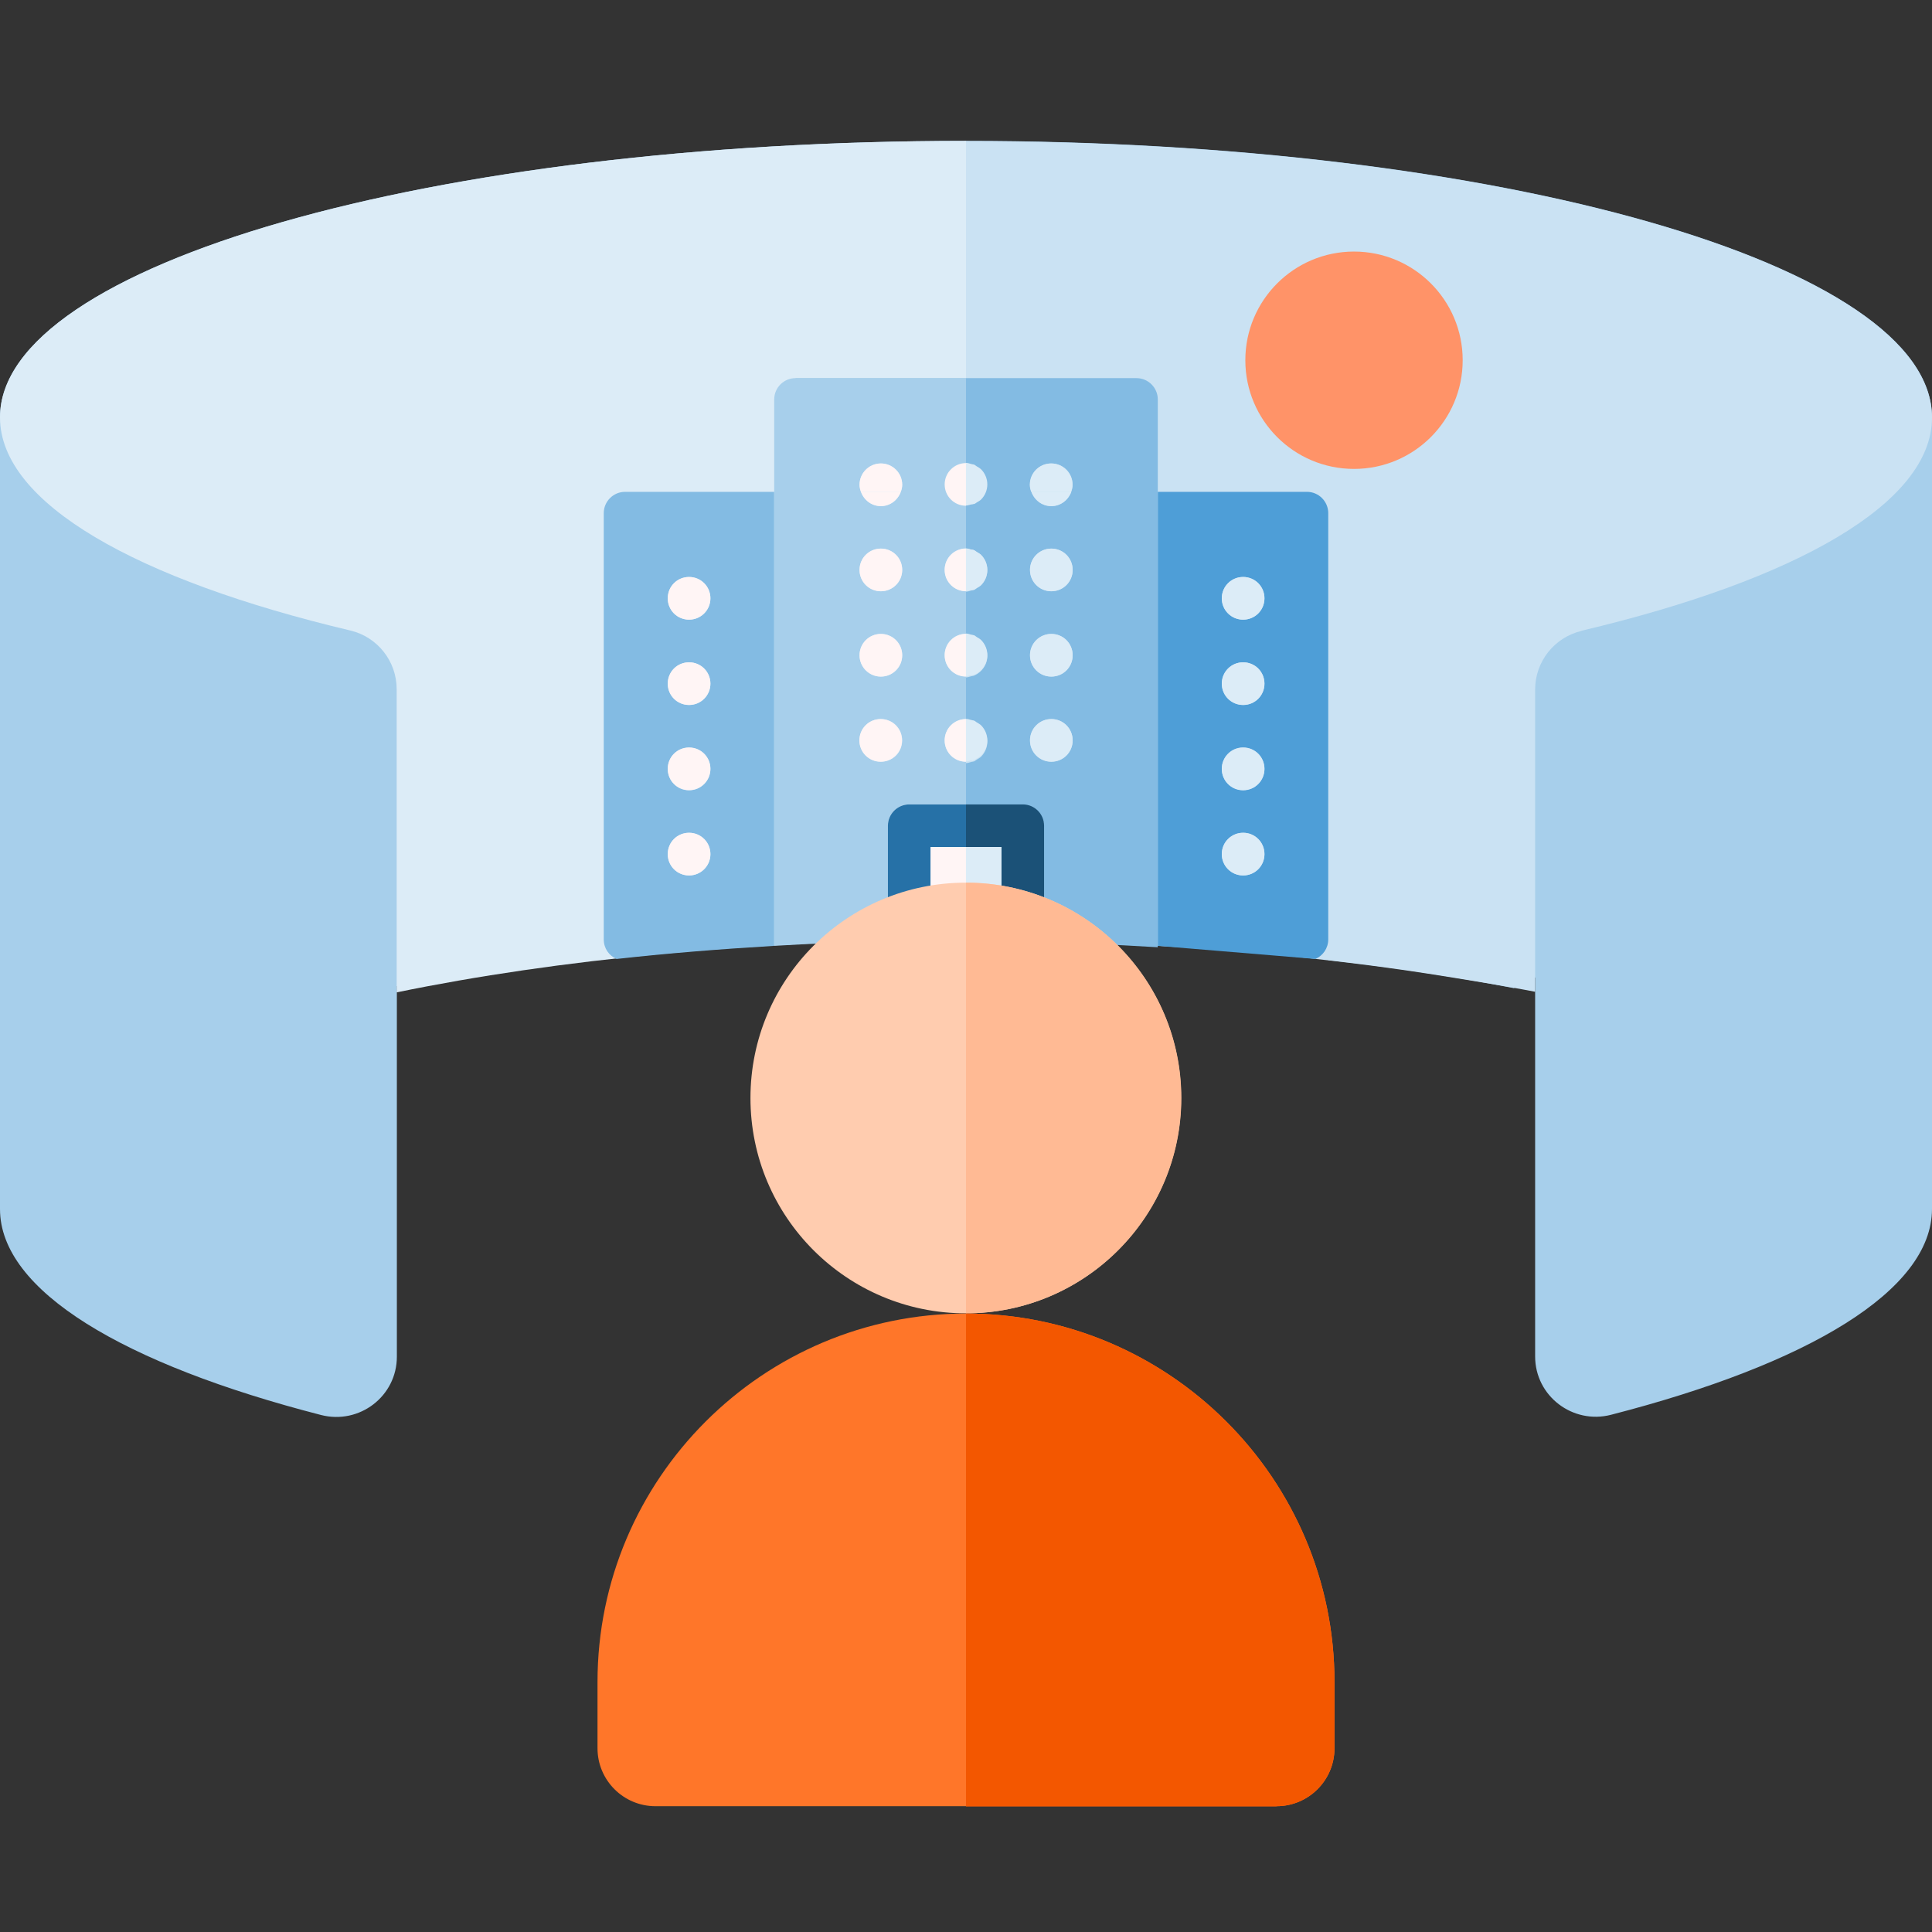 <svg width="96" height="96" viewBox="0 0 96 96" fill="none" xmlns="http://www.w3.org/2000/svg">
<rect x="0" y="0" width="96" height="96" fill="#333333" stroke="none"/>
<g clip-path="url(#clip0_4473_59354)">
<path d="M48 7C21.49 7 0 13.15 0 20.74V60.08C0 64.14 6.16 67.79 15.95 70.31C17.86 70.8 19.72 69.38 19.72 67.41V49C22.88 48.35 26.34 47.81 30 47.39V11.87H66V47.71C67.69 47.9 69.35 48.11 70.95 48.36C72.42 48.59 73.85 48.83 75.22 49.1L76.28 48.57V67.4C76.28 69.37 78.15 70.79 80.05 70.3C89.84 67.78 96 64.13 96 60.07V20.74C96 13.15 74.51 7 48 7Z" fill="#A7CFEB"/>
<path d="M50.44 22.57L48 7C21.49 7 0 13.15 0 20.74C0 25 6.78 28.81 17.41 31.33C18.76 31.65 19.71 32.86 19.71 34.24V49.31C27.68 47.67 37.44 46.71 47.99 46.7L49.11 43.37L47.99 38.9L50.43 22.56L50.44 22.57Z" fill="#DCECF7"/>
<path d="M78.59 31.34C89.23 28.82 96 25.01 96 20.75C96 13.16 74.51 7.01 48 7.01V38.93L48.94 43.96L54.12 46.84C60.14 47.06 65.82 47.59 70.95 48.38C72.42 48.61 74.91 49.011 76.28 49.281V48.59V34.26C76.28 32.87 77.24 31.67 78.58 31.35L78.59 31.34Z" fill="#CAE2F3"/>
<path d="M67.28 23.3C70.262 23.3 72.68 20.882 72.68 17.9C72.68 14.918 70.262 12.5 67.28 12.5C64.297 12.5 61.88 14.918 61.88 17.9C61.88 20.882 64.297 23.3 67.28 23.3Z" fill="#FF9368"/>
<path d="M30.64 47.65C33.16 47.37 35.77 47.16 38.47 46.999V24.439H31.06C30.48 24.439 30 24.91 30 25.5V46.679C30 47.12 30.26 47.489 30.64 47.65ZM34.24 28.669C34.82 28.669 35.3 29.14 35.3 29.73C35.3 30.32 34.83 30.79 34.24 30.79C33.65 30.79 33.18 30.32 33.18 29.73C33.18 29.14 33.65 28.669 34.24 28.669ZM34.24 32.91C34.82 32.91 35.3 33.38 35.3 33.969C35.3 34.559 34.83 35.029 34.24 35.029C33.65 35.029 33.18 34.559 33.18 33.969C33.18 33.38 33.65 32.91 34.24 32.91ZM34.24 37.15C34.82 37.15 35.3 37.62 35.3 38.209C35.3 38.8 34.83 39.27 34.24 39.27C33.65 39.27 33.18 38.8 33.18 38.209C33.18 37.62 33.65 37.15 34.24 37.15ZM34.24 41.38C34.82 41.38 35.3 41.849 35.3 42.44C35.3 43.029 34.83 43.499 34.24 43.499C33.65 43.499 33.18 43.029 33.18 42.44C33.18 41.849 33.65 41.38 34.24 41.38Z" fill="#83BBE3"/>
<path d="M65.36 47.65C65.74 47.489 66 47.109 66 46.679V25.5C66 24.919 65.53 24.439 64.94 24.439H57.53V46.999M61.77 43.499C61.19 43.499 60.71 43.029 60.71 42.44C60.71 41.849 61.18 41.38 61.77 41.38C62.36 41.38 62.83 41.849 62.83 42.44C62.83 43.029 62.36 43.499 61.77 43.499ZM61.77 39.26C61.19 39.26 60.71 38.789 60.71 38.2C60.71 37.609 61.18 37.139 61.77 37.139C62.36 37.139 62.83 37.609 62.83 38.2C62.83 38.789 62.36 39.26 61.77 39.26ZM61.77 35.029C61.19 35.029 60.71 34.559 60.71 33.969C60.71 33.38 61.18 32.91 61.77 32.91C62.36 32.91 62.83 33.38 62.83 33.969C62.83 34.559 62.36 35.029 61.77 35.029ZM61.77 30.79C61.19 30.79 60.71 30.32 60.71 29.73C60.71 29.14 61.18 28.669 61.77 28.669C62.36 28.669 62.83 29.14 62.83 29.73C62.83 30.32 62.36 30.79 61.77 30.79Z" fill="#4E9ED7"/>
<path d="M39.53 18.789C38.95 18.789 38.47 19.259 38.47 19.849V46.999C40.32 46.889 42.2 46.809 44.12 46.759V41.029C44.12 40.449 44.59 39.969 45.18 39.969H48V37.849C47.42 37.849 46.94 37.379 46.94 36.789C46.94 36.199 47.41 35.729 48 35.729V33.609C47.42 33.609 46.94 33.139 46.94 32.549C46.94 31.959 47.41 31.489 48 31.489V29.369C47.42 29.369 46.94 28.899 46.94 28.309C46.94 27.719 47.41 27.249 48 27.249V18.779H39.53V18.789ZM43.77 37.849C43.19 37.849 42.71 37.379 42.71 36.789C42.71 36.199 43.18 35.729 43.77 35.729C44.36 35.729 44.83 36.199 44.83 36.789C44.83 37.379 44.36 37.849 43.77 37.849ZM43.77 33.619C43.19 33.619 42.71 33.149 42.71 32.559C42.71 31.969 43.18 31.499 43.77 31.499C44.36 31.499 44.83 31.969 44.83 32.559C44.83 33.149 44.36 33.619 43.77 33.619ZM43.77 29.379C43.19 29.379 42.71 28.909 42.71 28.319C42.71 27.729 43.18 27.259 43.77 27.259C44.36 27.259 44.83 27.729 44.83 28.319C44.83 28.909 44.36 29.379 43.77 29.379ZM43.77 25.149C43.31 25.149 42.93 24.849 42.78 24.439C42.74 24.329 42.71 24.209 42.71 24.089C42.71 23.509 43.18 23.029 43.77 23.029C44.36 23.029 44.83 23.499 44.83 24.089C44.83 24.219 44.8 24.329 44.76 24.439C44.61 24.849 44.23 25.149 43.77 25.149Z" fill="#A7CFEB"/>
<path d="M57.53 19.849C57.53 19.269 57.06 18.789 56.47 18.789C57.05 18.789 57.53 19.259 57.53 19.849Z" fill="#83BBE3"/>
<path d="M56.47 18.789H48V27.259C48.08 27.259 48.16 27.289 48.24 27.309C48.3 27.319 48.36 27.319 48.41 27.349C48.45 27.369 48.49 27.399 48.53 27.429C48.61 27.479 48.69 27.519 48.75 27.579C48.94 27.769 49.06 28.039 49.06 28.329C49.06 28.619 48.94 28.889 48.75 29.079C48.69 29.139 48.61 29.179 48.53 29.229C48.49 29.249 48.46 29.289 48.41 29.309C48.36 29.329 48.29 29.329 48.24 29.349C48.16 29.369 48.09 29.399 48 29.399V31.519C48.08 31.519 48.16 31.549 48.24 31.569C48.3 31.579 48.36 31.579 48.41 31.609C48.45 31.629 48.49 31.659 48.53 31.689C48.61 31.739 48.69 31.779 48.75 31.839C48.94 32.029 49.06 32.299 49.06 32.589C49.06 33.029 48.79 33.399 48.41 33.569C48.36 33.589 48.29 33.589 48.24 33.609C48.16 33.629 48.09 33.659 48 33.659V35.779C48.08 35.779 48.16 35.809 48.24 35.829C48.3 35.839 48.36 35.839 48.41 35.869C48.45 35.889 48.49 35.919 48.53 35.949C48.61 35.999 48.69 36.039 48.75 36.099C48.94 36.289 49.06 36.559 49.06 36.849C49.06 37.139 48.94 37.409 48.75 37.599C48.69 37.659 48.61 37.699 48.53 37.749C48.49 37.769 48.46 37.809 48.41 37.829C48.36 37.849 48.29 37.849 48.24 37.869C48.16 37.889 48.09 37.919 48 37.919V40.039H50.82C51.4 40.039 51.88 40.509 51.88 41.099V46.859L54.11 46.899C55.27 46.939 56.4 46.999 57.53 47.069V19.849C57.53 19.269 57.06 18.789 56.47 18.789ZM52.24 37.849C51.66 37.849 51.18 37.379 51.18 36.789C51.18 36.199 51.65 35.729 52.24 35.729C52.83 35.729 53.3 36.199 53.3 36.789C53.3 37.379 52.83 37.849 52.24 37.849ZM52.24 33.619C51.66 33.619 51.18 33.149 51.18 32.559C51.18 31.969 51.65 31.499 52.24 31.499C52.83 31.499 53.3 31.969 53.3 32.559C53.3 33.149 52.83 33.619 52.24 33.619ZM52.24 29.379C51.66 29.379 51.18 28.909 51.18 28.319C51.18 27.729 51.65 27.259 52.24 27.259C52.83 27.259 53.3 27.729 53.3 28.319C53.3 28.909 52.83 29.379 52.24 29.379ZM52.24 25.149C51.78 25.149 51.4 24.849 51.25 24.439C51.21 24.329 51.18 24.209 51.18 24.089C51.18 23.509 51.65 23.029 52.24 23.029C52.83 23.029 53.3 23.499 53.3 24.089C53.3 24.219 53.27 24.329 53.23 24.439C53.08 24.849 52.7 25.149 52.24 25.149Z" fill="#83BBE3"/>
<path d="M61.77 28.67C61.19 28.67 60.71 29.14 60.71 29.73C60.71 30.32 61.18 30.79 61.77 30.79C62.36 30.79 62.83 30.32 62.83 29.73C62.83 29.14 62.36 28.67 61.77 28.67Z" fill="#DCECF7"/>
<path d="M61.77 32.91C61.19 32.91 60.71 33.38 60.71 33.97C60.71 34.56 61.18 35.03 61.77 35.03C62.36 35.03 62.83 34.56 62.83 33.97C62.83 33.38 62.36 32.91 61.77 32.91Z" fill="#DCECF7"/>
<path d="M61.77 37.15C61.19 37.15 60.71 37.62 60.71 38.21C60.71 38.8 61.18 39.27 61.77 39.27C62.36 39.27 62.83 38.8 62.83 38.21C62.83 37.62 62.36 37.15 61.77 37.15Z" fill="#DCECF7"/>
<path d="M61.77 41.381C61.19 41.381 60.71 41.851 60.71 42.441C60.71 43.031 61.18 43.501 61.77 43.501C62.36 43.501 62.83 43.031 62.83 42.441C62.83 41.851 62.36 41.381 61.77 41.381Z" fill="#DCECF7"/>
<path d="M52.24 27.26C51.66 27.26 51.18 27.73 51.18 28.32C51.18 28.91 51.65 29.38 52.24 29.38C52.83 29.38 53.3 28.91 53.3 28.32C53.3 27.73 52.83 27.26 52.24 27.26Z" fill="#DCECF7"/>
<path d="M52.24 31.5C51.66 31.5 51.18 31.97 51.18 32.56C51.18 33.15 51.65 33.62 52.24 33.62C52.83 33.62 53.3 33.15 53.3 32.56C53.3 31.97 52.83 31.5 52.24 31.5Z" fill="#DCECF7"/>
<path d="M52.24 35.73C51.66 35.73 51.18 36.2 51.18 36.791C51.18 37.38 51.65 37.85 52.24 37.85C52.83 37.85 53.3 37.38 53.3 36.791C53.3 36.2 52.83 35.73 52.24 35.73Z" fill="#DCECF7"/>
<path d="M43.77 29.38C44.35 29.38 44.83 28.91 44.83 28.32C44.83 27.73 44.36 27.26 43.77 27.26C43.18 27.26 42.71 27.73 42.71 28.32C42.71 28.91 43.18 29.38 43.77 29.38Z" fill="#FFF5F5"/>
<path d="M43.77 33.62C44.355 33.62 44.83 33.145 44.83 32.56C44.83 31.975 44.355 31.5 43.77 31.5C43.184 31.5 42.71 31.975 42.71 32.56C42.71 33.145 43.184 33.62 43.77 33.62Z" fill="#FFF5F5"/>
<path d="M44.82 36.791C44.82 36.211 44.35 35.73 43.76 35.73C43.17 35.73 42.7 36.2 42.7 36.791C42.7 37.38 43.17 37.85 43.76 37.85C44.35 37.85 44.82 37.38 44.82 36.791Z" fill="#FFF5F5"/>
<path d="M48 27.26C47.42 27.26 46.94 27.73 46.94 28.32C46.94 28.91 47.41 29.38 48 29.38V27.26Z" fill="#FFF5F5"/>
<path d="M48.41 29.301C48.36 29.321 48.29 29.321 48.24 29.341C48.3 29.331 48.36 29.331 48.41 29.301Z" fill="#FFF5F5"/>
<path d="M48.24 27.311C48.3 27.32 48.36 27.32 48.41 27.351C48.36 27.331 48.29 27.331 48.24 27.311Z" fill="#FFF5F5"/>
<path d="M48 27.26C48.08 27.26 48.16 27.29 48.24 27.31C48.16 27.29 48.09 27.26 48 27.26Z" fill="#DCECF7"/>
<path d="M48.41 27.35C48.41 27.35 48.49 27.4 48.53 27.43C48.49 27.41 48.46 27.37 48.41 27.35Z" fill="#DCECF7"/>
<path d="M48 29.38C48.08 29.38 48.16 29.35 48.24 29.33C48.16 29.35 48.09 29.38 48 29.38Z" fill="#DCECF7"/>
<path d="M48.53 29.221C48.53 29.221 48.46 29.281 48.41 29.301C48.45 29.281 48.49 29.251 48.53 29.221Z" fill="#DCECF7"/>
<path d="M48.41 29.3C48.41 29.3 48.49 29.25 48.53 29.22C48.61 29.17 48.69 29.13 48.75 29.07C48.94 28.88 49.06 28.61 49.06 28.32C49.06 28.03 48.94 27.76 48.75 27.57C48.69 27.51 48.61 27.47 48.53 27.42C48.49 27.4 48.46 27.36 48.41 27.34C48.36 27.32 48.29 27.32 48.24 27.3C48.16 27.28 48.09 27.25 48 27.25V29.37C48.08 29.37 48.16 29.34 48.24 29.32C48.3 29.31 48.36 29.31 48.41 29.28V29.3Z" fill="#DCECF7"/>
<path d="M48 23.01C47.42 23.01 46.94 23.48 46.94 24.07C46.94 24.66 47.41 25.13 48 25.13V23.01Z" fill="#FFF5F5"/>
<path d="M48.41 25.05C48.41 25.05 48.49 25 48.53 24.97C48.61 24.92 48.69 24.88 48.75 24.82C48.94 24.63 49.06 24.36 49.06 24.07C49.06 23.78 48.94 23.51 48.75 23.32C48.69 23.26 48.61 23.22 48.53 23.17C48.49 23.15 48.46 23.11 48.41 23.09C48.36 23.07 48.29 23.07 48.24 23.05C48.16 23.03 48.09 23 48 23V25.12C48.08 25.12 48.16 25.09 48.24 25.07C48.3 25.06 48.36 25.06 48.41 25.03V25.05Z" fill="#DCECF7"/>
<path d="M53.29 24.089C53.29 23.509 52.82 23.029 52.23 23.029C51.64 23.029 51.17 23.499 51.17 24.089C51.17 24.219 51.2 24.329 51.24 24.439H53.22C53.26 24.329 53.29 24.209 53.29 24.089Z" fill="#DCECF7"/>
<path d="M52.24 25.149C52.7 25.149 53.08 24.849 53.23 24.439H51.25C51.4 24.849 51.78 25.149 52.24 25.149Z" fill="#DCECF7"/>
<path d="M43.77 23.029C43.19 23.029 42.71 23.499 42.71 24.089C42.71 24.219 42.74 24.329 42.78 24.439H44.76C44.8 24.329 44.83 24.209 44.83 24.089C44.83 23.509 44.36 23.029 43.77 23.029Z" fill="#FFF5F5"/>
<path d="M43.77 25.149C44.23 25.149 44.61 24.849 44.76 24.439H42.78C42.93 24.849 43.31 25.149 43.77 25.149Z" fill="#FFF5F5"/>
<path d="M48 31.5C47.42 31.5 46.94 31.97 46.94 32.56C46.94 33.15 47.41 33.62 48 33.62V31.5Z" fill="#FFF5F5"/>
<path d="M48.41 33.529C48.36 33.549 48.29 33.549 48.24 33.569C48.3 33.559 48.36 33.559 48.41 33.529Z" fill="#FFF5F5"/>
<path d="M48.24 31.551C48.3 31.561 48.36 31.561 48.41 31.591C48.36 31.571 48.29 31.571 48.24 31.551Z" fill="#FFF5F5"/>
<path d="M48.41 33.531C48.79 33.371 49.06 32.991 49.06 32.551C49.06 32.991 48.79 33.361 48.41 33.531Z" fill="#DCECF7"/>
<path d="M48 33.62C48.08 33.62 48.16 33.59 48.24 33.57C48.16 33.59 48.09 33.62 48 33.62Z" fill="#DCECF7"/>
<path d="M48 31.5C48.08 31.5 48.16 31.53 48.24 31.55C48.16 31.53 48.09 31.5 48 31.5Z" fill="#DCECF7"/>
<path d="M48.41 31.58C48.41 31.58 48.49 31.63 48.53 31.66C48.49 31.64 48.46 31.6 48.41 31.58Z" fill="#DCECF7"/>
<path d="M48.41 33.531C48.79 33.37 49.06 32.99 49.06 32.55C49.06 32.261 48.94 31.991 48.75 31.8C48.69 31.741 48.61 31.701 48.53 31.651C48.49 31.631 48.46 31.59 48.41 31.57C48.36 31.55 48.29 31.55 48.24 31.53C48.16 31.511 48.09 31.48 48 31.48V33.6C48.08 33.6 48.16 33.571 48.24 33.55C48.3 33.541 48.36 33.541 48.41 33.511V33.531Z" fill="#DCECF7"/>
<path d="M48 35.73C47.42 35.73 46.94 36.2 46.94 36.791C46.94 37.38 47.41 37.85 48 37.85V35.73Z" fill="#FFF5F5"/>
<path d="M48.24 35.779C48.3 35.789 48.36 35.789 48.41 35.819C48.36 35.799 48.29 35.799 48.24 35.779Z" fill="#FFF5F5"/>
<path d="M48.41 37.77C48.36 37.789 48.29 37.789 48.24 37.809C48.3 37.8 48.36 37.8 48.41 37.77Z" fill="#FFF5F5"/>
<path d="M48.53 37.69C48.53 37.69 48.46 37.749 48.41 37.77C48.45 37.749 48.49 37.719 48.53 37.69Z" fill="#DCECF7"/>
<path d="M48 37.851C48.08 37.851 48.16 37.821 48.24 37.801C48.16 37.821 48.09 37.851 48 37.851Z" fill="#DCECF7"/>
<path d="M48.41 35.82C48.41 35.82 48.49 35.87 48.53 35.9C48.49 35.88 48.46 35.84 48.41 35.82Z" fill="#DCECF7"/>
<path d="M48 35.73C48.08 35.73 48.16 35.761 48.24 35.781C48.16 35.761 48.09 35.73 48 35.73Z" fill="#DCECF7"/>
<path d="M48.41 37.771C48.41 37.771 48.49 37.721 48.53 37.691C48.61 37.641 48.69 37.601 48.75 37.541C48.94 37.351 49.06 37.081 49.06 36.791C49.06 36.501 48.94 36.231 48.75 36.041C48.69 35.981 48.61 35.941 48.53 35.891C48.49 35.871 48.46 35.831 48.41 35.811C48.36 35.791 48.29 35.791 48.24 35.771C48.16 35.751 48.09 35.721 48 35.721V37.841C48.08 37.841 48.16 37.811 48.24 37.791C48.3 37.781 48.36 37.781 48.41 37.751V37.771Z" fill="#DCECF7"/>
<path d="M34.24 30.79C34.82 30.79 35.3 30.32 35.3 29.73C35.3 29.14 34.83 28.67 34.24 28.67C33.65 28.67 33.18 29.14 33.18 29.73C33.18 30.32 33.65 30.79 34.24 30.79Z" fill="#FFF5F5"/>
<path d="M34.24 35.03C34.82 35.03 35.3 34.56 35.3 33.97C35.3 33.38 34.83 32.91 34.24 32.91C33.65 32.91 33.18 33.38 33.18 33.97C33.18 34.56 33.65 35.03 34.24 35.03Z" fill="#FFF5F5"/>
<path d="M34.24 39.261C34.82 39.261 35.3 38.791 35.3 38.201C35.3 37.611 34.83 37.141 34.24 37.141C33.65 37.141 33.18 37.611 33.18 38.201C33.18 38.791 33.65 39.261 34.24 39.261Z" fill="#FFF5F5"/>
<path d="M34.24 43.501C34.82 43.501 35.3 43.031 35.3 42.441C35.3 41.851 34.83 41.381 34.24 41.381C33.65 41.381 33.18 41.851 33.18 42.441C33.18 43.031 33.65 43.501 34.24 43.501Z" fill="#FFF5F5"/>
<path d="M46.24 42.091H48V39.971H45.18C44.6 39.971 44.12 40.441 44.12 41.031V46.761C44.82 46.741 45.53 46.741 46.24 46.741V42.091Z" fill="#2671A7"/>
<path d="M51.88 41.031C51.88 40.451 51.41 39.971 50.82 39.971C51.4 39.971 51.88 40.441 51.88 41.031Z" fill="#1B5177"/>
<path d="M49.76 42.091V46.751L51.88 46.791V41.031C51.88 40.451 51.41 39.971 50.82 39.971H48V42.091H49.76Z" fill="#1B5177"/>
<path d="M46.24 42.09V46.74C46.83 46.74 47.41 46.72 48 46.72V42.09H46.24Z" fill="#FFF5F5"/>
<path d="M49.76 42.09H48V46.72L49.76 46.75V42.09Z" fill="#DCECF7"/>
<path d="M47.99 65.259C53.9 65.259 58.69 60.469 58.69 54.559C58.69 48.65 53.9 43.859 47.99 43.859C42.081 43.859 37.29 48.65 37.29 54.559C37.29 60.469 42.081 65.259 47.99 65.259Z" fill="#FFCCAF"/>
<path d="M63.43 89.749H32.57C30.98 89.749 29.69 88.46 29.69 86.87V83.579C29.69 73.48 37.91 65.269 48 65.269C58.09 65.269 66.31 73.49 66.31 83.579V86.87C66.31 88.46 65.02 89.749 63.43 89.749Z" fill="#FF7629"/>
<path d="M48 43.859C53.9 43.859 58.7 48.659 58.7 54.559C58.7 60.459 53.9 65.259 48 65.259V43.859Z" fill="#FFBA94"/>
<path d="M63.43 89.749C65.02 89.749 66.31 88.46 66.31 86.87V83.579C66.31 73.48 58.09 65.269 48 65.269V89.76H63.43V89.749Z" fill="#F35700"/>
</g>
<defs>
<clipPath id="clip0_4473_59354">
<rect width="96" height="96" fill="white"/>
</clipPath>
</defs>
</svg>

